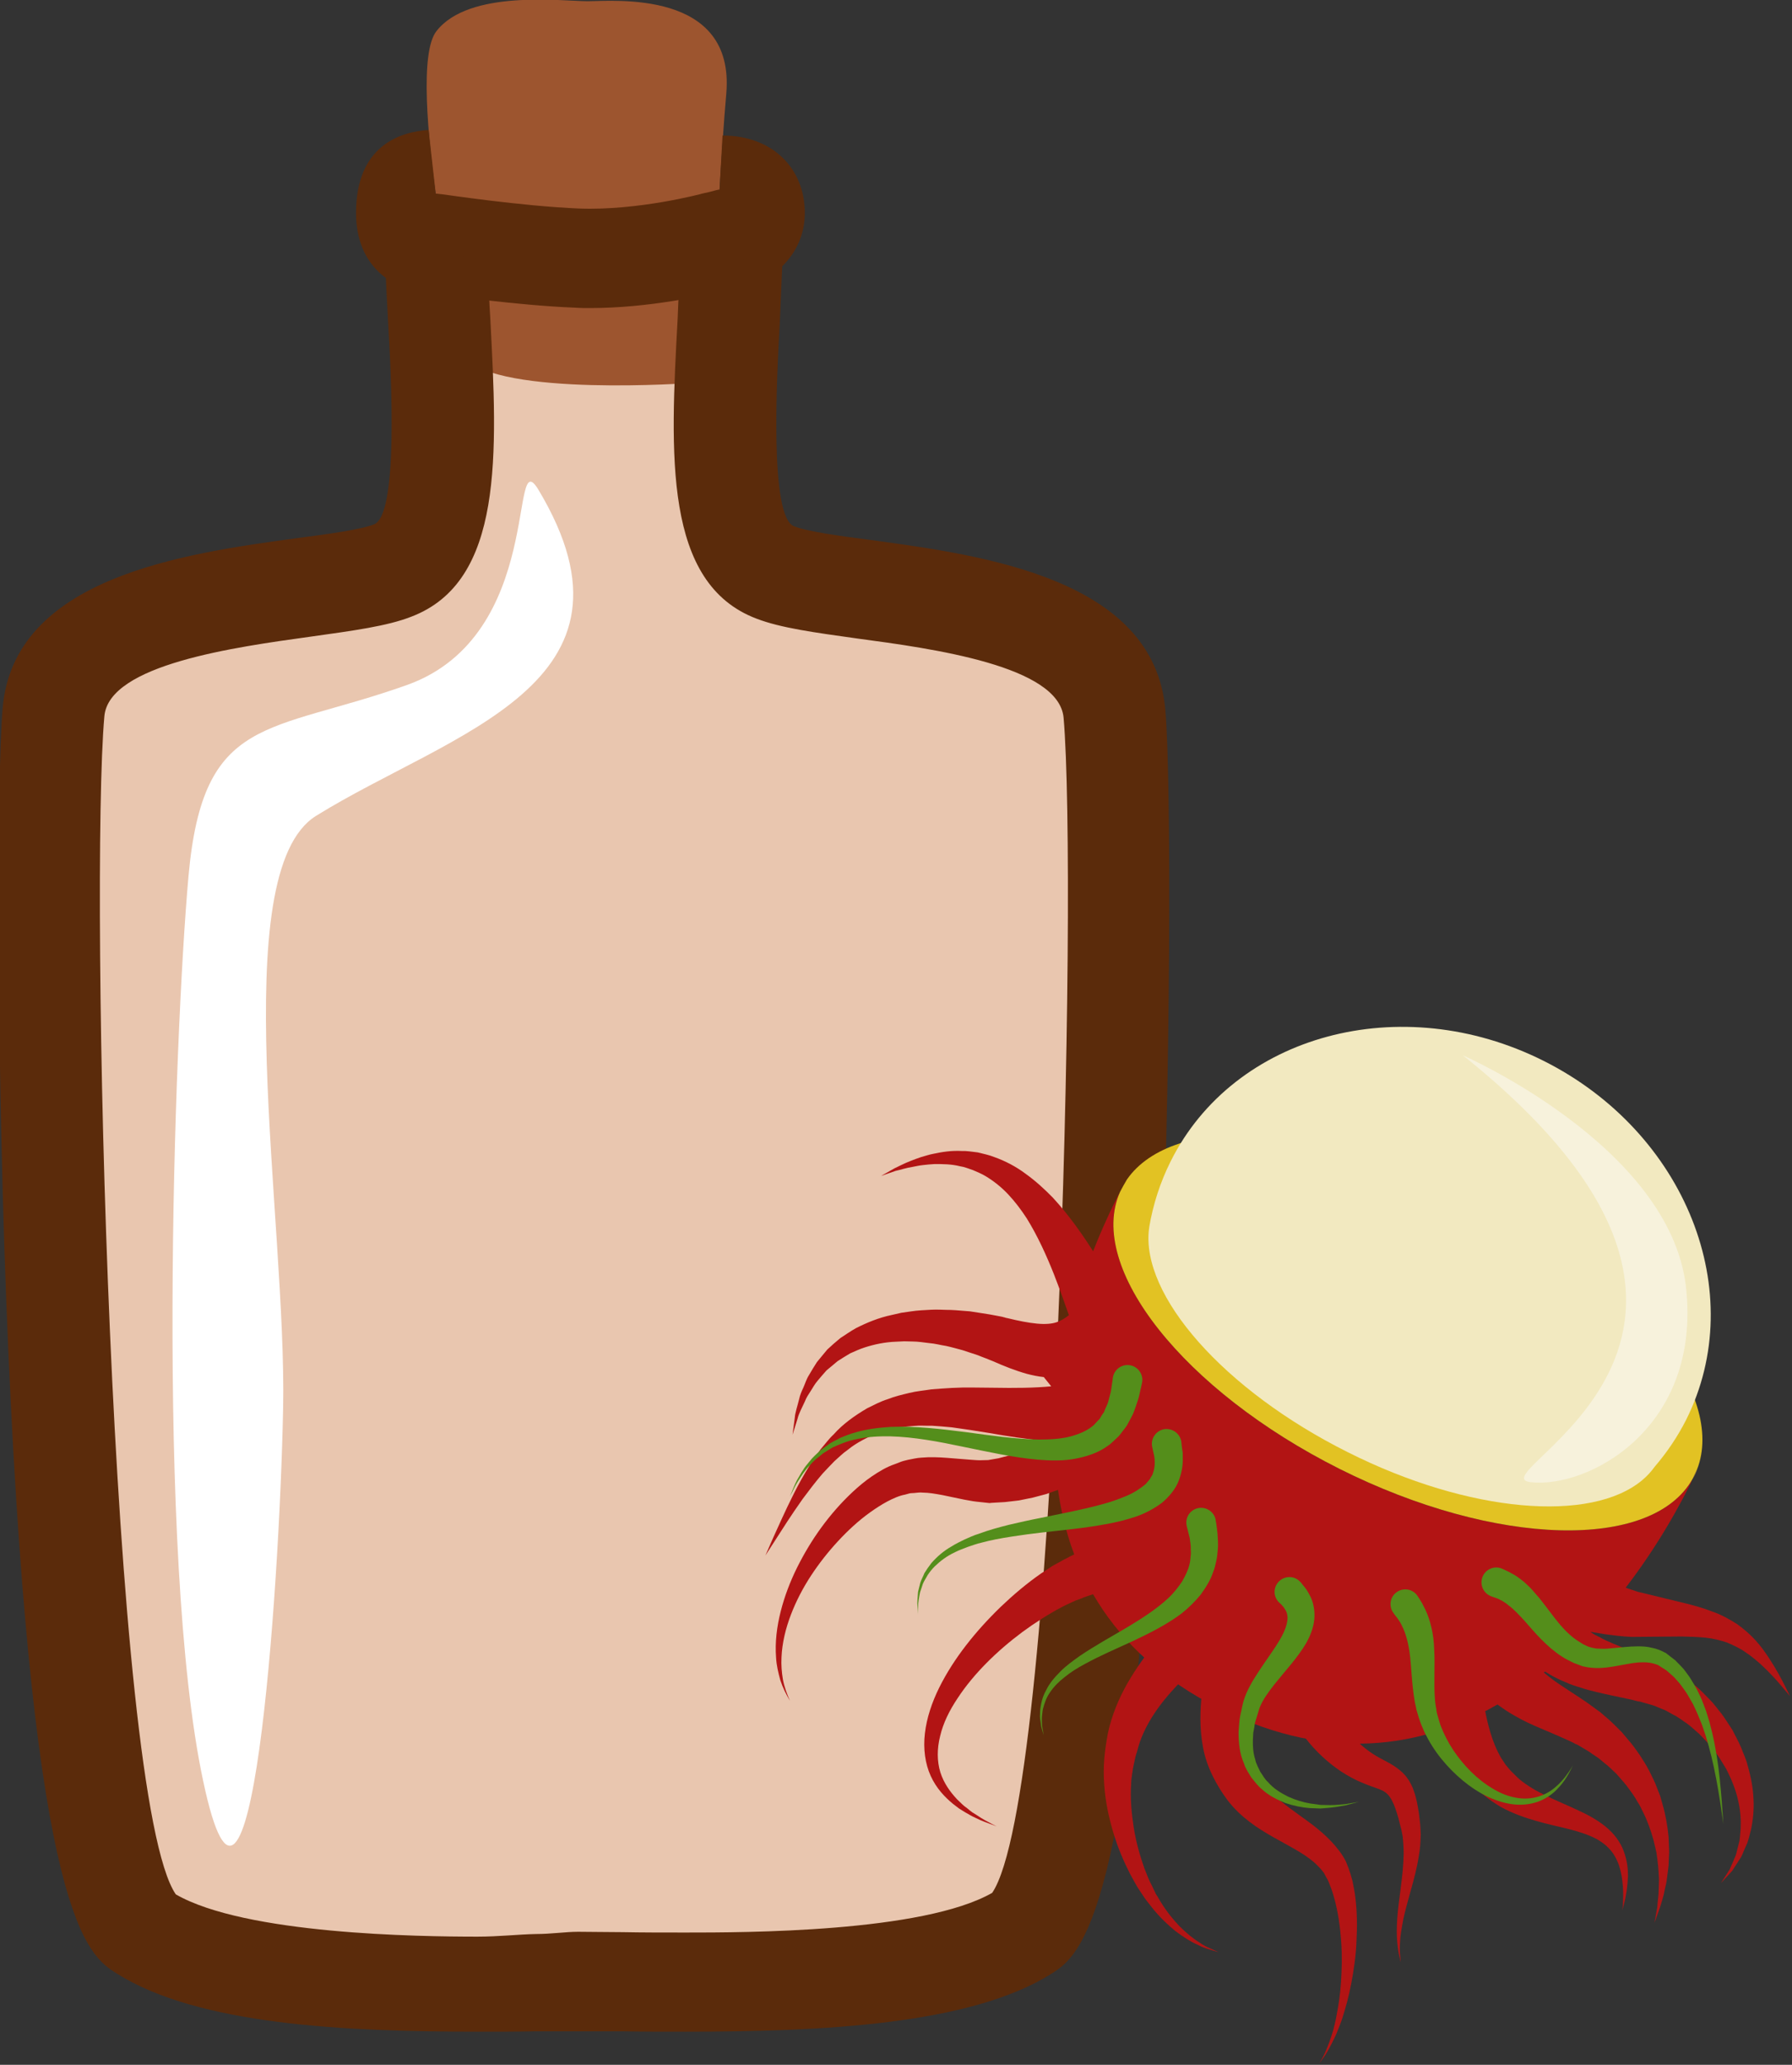<?xml version="1.0" encoding="UTF-8" standalone="no"?>
<!-- Created with Inkscape (http://www.inkscape.org/) -->

<svg
   xmlns:dc="http://purl.org/dc/elements/1.1/"
   xmlns:cc="http://creativecommons.org/ns#"
   xmlns:rdf="http://www.w3.org/1999/02/22-rdf-syntax-ns#"
   xmlns:svg="http://www.w3.org/2000/svg"
   xmlns="http://www.w3.org/2000/svg"
   xmlns:sodipodi="http://sodipodi.sourceforge.net/DTD/sodipodi-0.dtd"
   xmlns:inkscape="http://www.inkscape.org/namespaces/inkscape"
   width="316.796mm"
   height="364.789mm"
   viewBox="0 0 316.796 364.789"
   version="1.1"
   id="svg8"
   inkscape:version="0.92.4 (5da689c313, 2019-01-14)"
   sodipodi:docname="Aroma rambutanové.svg">
  <rect x="0" y="0" width="316.796" height="364.789" fill="#333333" stroke="none"/>
  <defs
     id="defs2">
    <style
       type="text/css"
       id="style2"><![CDATA[
    .fil5 {fill:#2D1106;fill-rule:nonzero}
    .fil4 {fill:#562314;fill-rule:nonzero}
    .fil2 {fill:#5B2B0B;fill-rule:nonzero}
    .fil1 {fill:#9D552F;fill-rule:nonzero}
    .fil0 {fill:#E0E0E0;fill-rule:nonzero}
    .fil6 {fill:#E5E5E5;fill-rule:nonzero}
    .fil7 {fill:white;fill-rule:nonzero}
    .fil3 {fill:white;fill-rule:nonzero;}
   ]]></style>
    <style
       type="text/css"
       id="style2-3"><![CDATA[
    .fil2 {fill:#662E12;fill-rule:nonzero}
    .fil1 {fill:#7FA53D;fill-rule:nonzero}
    .fil3 {fill:#9B8138;fill-rule:nonzero}
    .fil0 {fill:#AACC79;fill-rule:nonzero}
   ]]></style>
    <style
       type="text/css"
       id="style2-34"><![CDATA[
    .fil0 {fill:#449306;fill-rule:nonzero}
   ]]></style>
    <style
       type="text/css"
       id="style2-6"><![CDATA[
    .fil1 {fill:#A63621;fill-rule:nonzero}
    .fil0 {fill:#45AF51;fill-rule:nonzero}
    .fil2 {fill:#ECC500;fill-rule:nonzero}
   ]]></style>
    <style
       type="text/css"
       id="style2-0"><![CDATA[
    .fil1 {fill:#8E8530;fill-rule:nonzero}
    .fil0 {fill:#A39C43;fill-rule:nonzero}
    .fil2 {fill:#A89F4A;fill-rule:nonzero}
    .fil3 {fill:#BFB85A;fill-rule:nonzero}
   ]]></style>
    <style
       type="text/css"
       id="style2-33"><![CDATA[
    .str0 {stroke:white;stroke-width:70.56}
    .fil1 {fill:#2E0F57;fill-rule:nonzero}
    .fil4 {fill:#451682;fill-rule:nonzero}
    .fil2 {fill:#8F6EC4;fill-rule:nonzero}
    .fil3 {fill:#B09ADB;fill-rule:nonzero}
    .fil0 {fill:white;fill-rule:nonzero}
   ]]></style>
    <style
       type="text/css"
       id="style2-69"><![CDATA[
    .fil1 {fill:#1D1928;fill-rule:nonzero}
    .fil3 {fill:#2D293D;fill-rule:nonzero}
    .fil2 {fill:#363349;fill-rule:nonzero}
    .fil0 {fill:#4B7903;fill-rule:nonzero}
    .fil4 {fill:#7C6447;fill-rule:nonzero}
    .fil5 {fill:#8E795C;fill-rule:nonzero}
   ]]></style>
    <style
       type="text/css"
       id="style2-07"><![CDATA[
    .fil5 {fill:#45AF51;fill-rule:nonzero}
    .fil4 {fill:#662E12;fill-rule:nonzero}
    .fil2 {fill:#93360C;fill-rule:nonzero}
    .fil3 {fill:#BF5D36;fill-rule:nonzero}
    .fil1 {fill:#CC5E21;fill-rule:nonzero}
    .fil0 {fill:#EAB234;fill-rule:nonzero}
   ]]></style>
    <style
       type="text/css"
       id="style2-2"><![CDATA[
    .fil0 {fill:#287C1C;fill-rule:nonzero}
    .fil5 {fill:#890A0A;fill-rule:nonzero}
    .fil2 {fill:#961212;fill-rule:nonzero}
    .fil4 {fill:#A30D0D;fill-rule:nonzero}
    .fil1 {fill:#AF1B1B;fill-rule:nonzero}
    .fil6 {fill:#B72020;fill-rule:nonzero}
    .fil3 {fill:#D14242;fill-rule:nonzero}
   ]]></style>
    <style
       type="text/css"
       id="style2-7"><![CDATA[
    .fil5 {fill:#2D1106;fill-rule:nonzero}
    .fil4 {fill:#562314;fill-rule:nonzero}
    .fil2 {fill:#5B2B0B;fill-rule:nonzero}
    .fil1 {fill:#9D552F;fill-rule:nonzero}
    .fil0 {fill:#E0E0E0;fill-rule:nonzero}
    .fil6 {fill:#E5E5E5;fill-rule:nonzero}
    .fil7 {fill:white;fill-rule:nonzero}
    .fil3 {fill:white;fill-rule:nonzero;}
   ]]></style>
    <style
       type="text/css"
       id="style2-3-4"><![CDATA[
    .fil2 {fill:#662E12;fill-rule:nonzero}
    .fil1 {fill:#7FA53D;fill-rule:nonzero}
    .fil3 {fill:#9B8138;fill-rule:nonzero}
    .fil0 {fill:#AACC79;fill-rule:nonzero}
   ]]></style>
    <style
       type="text/css"
       id="style2-34-5"><![CDATA[
    .fil0 {fill:#449306;fill-rule:nonzero}
   ]]></style>
    <style
       type="text/css"
       id="style2-6-8"><![CDATA[
    .fil1 {fill:#A63621;fill-rule:nonzero}
    .fil0 {fill:#45AF51;fill-rule:nonzero}
    .fil2 {fill:#ECC500;fill-rule:nonzero}
   ]]></style>
    <style
       type="text/css"
       id="style2-0-1"><![CDATA[
    .fil1 {fill:#8E8530;fill-rule:nonzero}
    .fil0 {fill:#A39C43;fill-rule:nonzero}
    .fil2 {fill:#A89F4A;fill-rule:nonzero}
    .fil3 {fill:#BFB85A;fill-rule:nonzero}
   ]]></style>
    <style
       type="text/css"
       id="style2-33-5"><![CDATA[
    .str0 {stroke:white;stroke-width:70.56}
    .fil1 {fill:#2E0F57;fill-rule:nonzero}
    .fil4 {fill:#451682;fill-rule:nonzero}
    .fil2 {fill:#8F6EC4;fill-rule:nonzero}
    .fil3 {fill:#B09ADB;fill-rule:nonzero}
    .fil0 {fill:white;fill-rule:nonzero}
   ]]></style>
    <style
       type="text/css"
       id="style2-69-2"><![CDATA[
    .fil1 {fill:#1D1928;fill-rule:nonzero}
    .fil3 {fill:#2D293D;fill-rule:nonzero}
    .fil2 {fill:#363349;fill-rule:nonzero}
    .fil0 {fill:#4B7903;fill-rule:nonzero}
    .fil4 {fill:#7C6447;fill-rule:nonzero}
    .fil5 {fill:#8E795C;fill-rule:nonzero}
   ]]></style>
    <style
       type="text/css"
       id="style2-07-7"><![CDATA[
    .fil5 {fill:#45AF51;fill-rule:nonzero}
    .fil4 {fill:#662E12;fill-rule:nonzero}
    .fil2 {fill:#93360C;fill-rule:nonzero}
    .fil3 {fill:#BF5D36;fill-rule:nonzero}
    .fil1 {fill:#CC5E21;fill-rule:nonzero}
    .fil0 {fill:#EAB234;fill-rule:nonzero}
   ]]></style>
    <style
       type="text/css"
       id="style2-2-8"><![CDATA[
    .fil0 {fill:#287C1C;fill-rule:nonzero}
    .fil5 {fill:#890A0A;fill-rule:nonzero}
    .fil2 {fill:#961212;fill-rule:nonzero}
    .fil4 {fill:#A30D0D;fill-rule:nonzero}
    .fil1 {fill:#AF1B1B;fill-rule:nonzero}
    .fil6 {fill:#B72020;fill-rule:nonzero}
    .fil3 {fill:#D14242;fill-rule:nonzero}
   ]]></style>
    <style
       type="text/css"
       id="style2-4"><![CDATA[
    .fil3 {fill:#4F78EE;fill-rule:nonzero}
    .fil4 {fill:#5C2123;fill-rule:nonzero}
    .fil9 {fill:#6022D6;fill-rule:nonzero}
    .fil1 {fill:#68652F;fill-rule:nonzero}
    .fil7 {fill:#7C7A89;fill-rule:nonzero}
    .fil5 {fill:#7F8599;fill-rule:nonzero}
    .fil6 {fill:#B9BABE;fill-rule:nonzero}
    .fil8 {fill:#CDCFD3;fill-rule:nonzero}
    .fil2 {fill:#E5C923;fill-rule:nonzero}
    .fil0 {fill:#F2E8BB;fill-rule:nonzero}
   ]]></style>
    <style
       type="text/css"
       id="style2-5"><![CDATA[
    .fil5 {fill:#2D1106;fill-rule:nonzero}
    .fil4 {fill:#562314;fill-rule:nonzero}
    .fil2 {fill:#5B2B0B;fill-rule:nonzero}
    .fil1 {fill:#9D552F;fill-rule:nonzero}
    .fil0 {fill:#E0E0E0;fill-rule:nonzero}
    .fil6 {fill:#E5E5E5;fill-rule:nonzero}
    .fil7 {fill:white;fill-rule:nonzero}
    .fil3 {fill:white;fill-rule:nonzero;}
   ]]></style>
    <style
       type="text/css"
       id="style2-3-3"><![CDATA[
    .fil2 {fill:#662E12;fill-rule:nonzero}
    .fil1 {fill:#7FA53D;fill-rule:nonzero}
    .fil3 {fill:#9B8138;fill-rule:nonzero}
    .fil0 {fill:#AACC79;fill-rule:nonzero}
   ]]></style>
    <style
       type="text/css"
       id="style2-34-3"><![CDATA[
    .fil0 {fill:#449306;fill-rule:nonzero}
   ]]></style>
    <style
       type="text/css"
       id="style2-6-6"><![CDATA[
    .fil1 {fill:#A63621;fill-rule:nonzero}
    .fil0 {fill:#45AF51;fill-rule:nonzero}
    .fil2 {fill:#ECC500;fill-rule:nonzero}
   ]]></style>
    <style
       type="text/css"
       id="style2-0-0"><![CDATA[
    .fil1 {fill:#8E8530;fill-rule:nonzero}
    .fil0 {fill:#A39C43;fill-rule:nonzero}
    .fil2 {fill:#A89F4A;fill-rule:nonzero}
    .fil3 {fill:#BFB85A;fill-rule:nonzero}
   ]]></style>
    <style
       type="text/css"
       id="style2-33-52"><![CDATA[
    .str0 {stroke:white;stroke-width:70.56}
    .fil1 {fill:#2E0F57;fill-rule:nonzero}
    .fil4 {fill:#451682;fill-rule:nonzero}
    .fil2 {fill:#8F6EC4;fill-rule:nonzero}
    .fil3 {fill:#B09ADB;fill-rule:nonzero}
    .fil0 {fill:white;fill-rule:nonzero}
   ]]></style>
    <style
       type="text/css"
       id="style2-69-29"><![CDATA[
    .fil1 {fill:#1D1928;fill-rule:nonzero}
    .fil3 {fill:#2D293D;fill-rule:nonzero}
    .fil2 {fill:#363349;fill-rule:nonzero}
    .fil0 {fill:#4B7903;fill-rule:nonzero}
    .fil4 {fill:#7C6447;fill-rule:nonzero}
    .fil5 {fill:#8E795C;fill-rule:nonzero}
   ]]></style>
    <style
       type="text/css"
       id="style2-07-3"><![CDATA[
    .fil5 {fill:#45AF51;fill-rule:nonzero}
    .fil4 {fill:#662E12;fill-rule:nonzero}
    .fil2 {fill:#93360C;fill-rule:nonzero}
    .fil3 {fill:#BF5D36;fill-rule:nonzero}
    .fil1 {fill:#CC5E21;fill-rule:nonzero}
    .fil0 {fill:#EAB234;fill-rule:nonzero}
   ]]></style>
    <style
       type="text/css"
       id="style2-2-0"><![CDATA[
    .fil0 {fill:#287C1C;fill-rule:nonzero}
    .fil5 {fill:#890A0A;fill-rule:nonzero}
    .fil2 {fill:#961212;fill-rule:nonzero}
    .fil4 {fill:#A30D0D;fill-rule:nonzero}
    .fil1 {fill:#AF1B1B;fill-rule:nonzero}
    .fil6 {fill:#B72020;fill-rule:nonzero}
    .fil3 {fill:#D14242;fill-rule:nonzero}
   ]]></style>
    <style
       type="text/css"
       id="style2-8"><![CDATA[
    .str0 {stroke:white;stroke-width:70.56}
    .fil3 {fill:#30561A;fill-rule:nonzero}
    .fil4 {fill:#3C6626;fill-rule:nonzero}
    .fil2 {fill:#4E7A34;fill-rule:nonzero}
    .fil1 {fill:#72915D;fill-rule:nonzero}
    .fil7 {fill:#CE9E63;fill-rule:nonzero}
    .fil6 {fill:#D89E52;fill-rule:nonzero}
    .fil5 {fill:#D8B280;fill-rule:nonzero}
    .fil0 {fill:white;fill-rule:nonzero}
   ]]></style>
    <style
       type="text/css"
       id="style2-00"><![CDATA[
    .fil2 {fill:#827850;fill-rule:nonzero}
    .fil0 {fill:#CFD875;fill-rule:nonzero}
    .fil1 {fill:#DDD8C3;fill-rule:nonzero}
   ]]></style>
    <style
       type="text/css"
       id="style2-1"><![CDATA[
    .fil1 {fill:#75A432;fill-rule:nonzero}
    .fil0 {fill:#A0C95F;fill-rule:nonzero}
    .fil2 {fill:#A4C466;fill-rule:nonzero}
   ]]></style>
    <style
       type="text/css"
       id="style2-53"><![CDATA[
    .fil2 {fill:#827850;fill-rule:nonzero}
    .fil1 {fill:#EAD063;fill-rule:nonzero}
    .fil0 {fill:#EFE4B6;fill-rule:nonzero}
   ]]></style>
    <style
       type="text/css"
       id="style2-88"><![CDATA[
    .fil4 {fill:#98BE5B}
    .fil3 {fill:#9DC062}
    .fil2 {fill:#C5D192}
    .fil1 {fill:#C8DCA8}
    .fil0 {fill:#E5EED6}
   ]]></style>
    <style
       type="text/css"
       id="style2-79"><![CDATA[
    .fil1 {fill:#517C28;fill-rule:nonzero}
    .fil0 {fill:#6E9E44;fill-rule:nonzero}
   ]]></style>
    <style
       type="text/css"
       id="style2-9"><![CDATA[
    .fil6 {fill:#6E9B3E;fill-rule:nonzero}
    .fil0 {fill:#91BF66;fill-rule:nonzero}
    .fil2 {fill:#9FC673;fill-rule:nonzero}
    .fil1 {fill:#A5D879;fill-rule:nonzero}
    .fil5 {fill:#E0DABF;fill-rule:nonzero}
    .fil4 {fill:#E8EFC5;fill-rule:nonzero}
    .fil3 {fill:#FCF9EB;fill-rule:nonzero}
   ]]></style>
    <style
       type="text/css"
       id="style2-60"><![CDATA[
    .str0 {stroke:white;stroke-width:70.56}
    .fil3 {fill:#351A24;fill-rule:nonzero}
    .fil1 {fill:#43252F;fill-rule:nonzero}
    .fil8 {fill:#51313D;fill-rule:nonzero}
    .fil6 {fill:#A53F3A;fill-rule:nonzero}
    .fil5 {fill:#B7544C;fill-rule:nonzero}
    .fil4 {fill:#CC8583;fill-rule:nonzero}
    .fil7 {fill:#D17F13;fill-rule:nonzero}
    .fil2 {fill:#F4DCA6;fill-rule:nonzero}
    .fil0 {fill:white;fill-rule:nonzero}
   ]]></style>
    <style
       type="text/css"
       id="style2-41"><![CDATA[
    .fil4 {fill:#A31414;fill-rule:nonzero}
    .fil3 {fill:#B50B0B;fill-rule:nonzero}
    .fil2 {fill:#D69090;fill-rule:nonzero}
    .fil1 {fill:#DBBC86;fill-rule:nonzero}
    .fil0 {fill:#F7E4E9;fill-rule:nonzero}
   ]]></style>
    <style
       type="text/css"
       id="style2-29"><![CDATA[
    .str0 {stroke:white;stroke-width:70.56}
    .fil3 {fill:#D13430;fill-rule:nonzero}
    .fil2 {fill:#EA9063;fill-rule:nonzero}
    .fil1 {fill:#FFF1C5;fill-rule:nonzero}
    .fil0 {fill:white;fill-rule:nonzero}
   ]]></style>
    <style
       type="text/css"
       id="style2-412"><![CDATA[
    .fil3 {fill:#649319;fill-rule:nonzero}
    .fil0 {fill:#91561C;fill-rule:nonzero}
    .fil6 {fill:#DD271A;fill-rule:nonzero}
    .fil1 {fill:#ECAC28;fill-rule:nonzero}
    .fil2 {fill:#F2CC88;fill-rule:nonzero}
    .fil7 {fill:#F86849;fill-rule:nonzero}
    .fil8 {fill:#FCBEBE;fill-rule:nonzero}
    .fil4 {fill:#FD6B6A;fill-rule:nonzero}
    .fil5 {fill:#FFCE55;fill-rule:nonzero}
   ]]></style>
    <style
       type="text/css"
       id="style2-31"><![CDATA[
    .fil1 {fill:#1C0F00;fill-rule:nonzero}
    .fil4 {fill:#3A1B05;fill-rule:nonzero}
    .fil0 {fill:#42210B;fill-rule:nonzero}
    .fil3 {fill:#542A0A;fill-rule:nonzero}
    .fil2 {fill:#5E3316;fill-rule:nonzero}
   ]]></style>
    <style
       type="text/css"
       id="style2-51"><![CDATA[
    .fil2 {fill:#45AF51;fill-rule:nonzero}
    .fil1 {fill:#662E12;fill-rule:nonzero}
    .fil0 {fill:#BF2626;fill-rule:nonzero}
   ]]></style>
    <style
       type="text/css"
       id="style2-25"><![CDATA[
    .fil2 {fill:#225B0A;fill-rule:nonzero}
    .fil0 {fill:#662E12;fill-rule:nonzero}
    .fil1 {fill:#8F1323;fill-rule:nonzero}
    .fil3 {fill:#B01515;fill-rule:nonzero}
   ]]></style>
    <style
       type="text/css"
       id="style2-16"><![CDATA[
    .fil2 {fill:#0E2807;fill-rule:nonzero}
    .fil1 {fill:#2E5E24;fill-rule:nonzero}
    .fil3 {fill:#464940;fill-rule:nonzero}
    .fil0 {fill:#5D9E4D;fill-rule:nonzero}
    .fil4 {fill:#EFB82E;fill-rule:nonzero}
   ]]></style>
    <style
       type="text/css"
       id="style2-39"><![CDATA[
    .fil3 {fill:#11192B;fill-rule:nonzero}
    .fil8 {fill:#182033;fill-rule:nonzero}
    .fil2 {fill:#1A2238;fill-rule:nonzero}
    .fil7 {fill:#262E45;fill-rule:nonzero}
    .fil4 {fill:#37435E;fill-rule:nonzero}
    .fil9 {fill:#47526D;fill-rule:nonzero}
    .fil0 {fill:#5C9340;fill-rule:nonzero}
    .fil1 {fill:#7EAF61;fill-rule:nonzero}
    .fil5 {fill:#936338;fill-rule:nonzero}
    .fil6 {fill:#A3774B;fill-rule:nonzero}
   ]]></style>
    <style
       type="text/css"
       id="style2-24"><![CDATA[
    .fil3 {fill:#4D870F;fill-rule:nonzero}
    .fil4 {fill:#561F09;fill-rule:nonzero}
    .fil2 {fill:#82310D;fill-rule:nonzero}
    .fil5 {fill:#A02E10;fill-rule:nonzero}
    .fil0 {fill:#C33F13;fill-rule:nonzero}
    .fil1 {fill:#E26847;fill-rule:nonzero}
   ]]></style>
    <style
       type="text/css"
       id="style2-881"><![CDATA[
    .fil7 {fill:#563E17;fill-rule:nonzero}
    .fil6 {fill:#775B29;fill-rule:nonzero}
    .fil3 {fill:#8C723C;fill-rule:nonzero}
    .fil0 {fill:#93754A;fill-rule:nonzero}
    .fil2 {fill:#A03607;fill-rule:nonzero}
    .fil5 {fill:#A0844B;fill-rule:nonzero}
    .fil4 {fill:#AF915D;fill-rule:nonzero}
    .fil1 {fill:#D64C01;fill-rule:nonzero}
    .fil8 {fill:#E86931;fill-rule:nonzero}
   ]]></style>
    <style
       type="text/css"
       id="style2-03"><![CDATA[
    .fil2 {fill:#77441B;fill-rule:nonzero}
    .fil0 {fill:#EACA42;fill-rule:nonzero}
    .fil1 {fill:#F4E4A2;fill-rule:nonzero}
   ]]></style>
    <style
       type="text/css"
       id="style2-18"><![CDATA[
    .fil3 {fill:#686121;fill-rule:nonzero}
    .fil2 {fill:#928C42;fill-rule:nonzero}
    .fil1 {fill:#AF8D72;fill-rule:nonzero}
    .fil0 {fill:#BFA48E;fill-rule:nonzero}
   ]]></style>
    <style
       type="text/css"
       id="style2-75"><![CDATA[
    .fil3 {fill:#1E0F01;fill-rule:nonzero}
    .fil2 {fill:#301700;fill-rule:nonzero}
    .fil1 {fill:#592C07;fill-rule:nonzero}
    .fil0 {fill:#A67C52;fill-rule:nonzero}
    .fil4 {fill:#EAC55E;fill-rule:nonzero}
   ]]></style>
    <style
       type="text/css"
       id="style2-15"><![CDATA[
    .fil0 {fill:#56210A;fill-rule:nonzero}
    .fil1 {fill:#84503E;fill-rule:nonzero}
    .fil2 {fill:#AD857D;fill-rule:nonzero;}
   ]]></style>
    <style
       type="text/css"
       id="style2-76"><![CDATA[
    .fil5 {fill:#280604;fill-rule:nonzero}
    .fil3 {fill:#351302;fill-rule:nonzero}
    .fil4 {fill:#51180F;fill-rule:nonzero}
    .fil1 {fill:#59180E;fill-rule:nonzero}
    .fil2 {fill:#59250E;fill-rule:nonzero}
    .fil0 {fill:#843523;fill-rule:nonzero}
   ]]></style>
    <style
       type="text/css"
       id="style2-44"><![CDATA[
    .fil1 {fill:#628C2C;fill-rule:nonzero}
    .fil0 {fill:#C2D8AD;fill-rule:nonzero}
   ]]></style>
    <style
       type="text/css"
       id="style2-92"><![CDATA[
    .fil1 {fill:#CE9C5F;fill-rule:nonzero}
    .fil0 {fill:#E2BF7F;fill-rule:nonzero}
   ]]></style>
    <style
       type="text/css"
       id="style2-28"><![CDATA[
    .str0 {stroke:white;stroke-width:70.56}
    .fil7 {fill:#1C2804;fill-rule:nonzero}
    .fil8 {fill:#2E3F05;fill-rule:nonzero}
    .fil5 {fill:#36560C;fill-rule:nonzero}
    .fil10 {fill:#6D4123;fill-rule:nonzero}
    .fil3 {fill:#704426;fill-rule:nonzero}
    .fil2 {fill:#79AD3D;fill-rule:nonzero}
    .fil1 {fill:#7C4F31;fill-rule:nonzero}
    .fil6 {fill:#92B25F;fill-rule:nonzero}
    .fil9 {fill:#9B6E50;fill-rule:nonzero}
    .fil4 {fill:#AECE67;fill-rule:nonzero}
    .fil0 {fill:white;fill-rule:nonzero}
   ]]></style>
    <style
       type="text/css"
       id="style2-4127"><![CDATA[
    .fil2 {fill:#C68148}
    .fil1 {fill:#890A0A;fill-rule:nonzero}
    .fil4 {fill:#961212;fill-rule:nonzero}
    .fil0 {fill:#A30D0D;fill-rule:nonzero}
    .fil3 {fill:#AF1B1B;fill-rule:nonzero}
    .fil6 {fill:#B72020;fill-rule:nonzero}
    .fil5 {fill:#D14242;fill-rule:nonzero}
   ]]></style>
    <style
       type="text/css"
       id="style2-169"><![CDATA[
    .fil4 {fill:#754C1A;fill-rule:nonzero}
    .fil2 {fill:#7A501F;fill-rule:nonzero}
    .fil0 {fill:#8E6126;fill-rule:nonzero}
    .fil5 {fill:#A8773B;fill-rule:nonzero}
    .fil3 {fill:#AF7C3F;fill-rule:nonzero}
    .fil1 {fill:#C4914E;fill-rule:nonzero}
   ]]></style>
    <style
       type="text/css"
       id="style2-167"><![CDATA[
    .fil2 {fill:#315C27;fill-rule:nonzero}
    .fil1 {fill:#9ABE47;fill-rule:nonzero}
    .fil0 {fill:#AECC5E;fill-rule:nonzero}
   ]]></style>
    <style
       type="text/css"
       id="style2-21"><![CDATA[
    .fil0 {fill:#53891F;fill-rule:nonzero}
    .fil1 {fill:#9B7A2F;fill-rule:nonzero}
   ]]></style>
    <style
       type="text/css"
       id="style2-26"><![CDATA[
    .fil0 {fill:#6B9D3C;fill-rule:nonzero}
    .fil1 {fill:#AC482E;fill-rule:nonzero}
    .fil2 {fill:#FFA20D;fill-rule:nonzero}
    .fil3 {fill:#FFB90B;fill-rule:nonzero}
   ]]></style>
    <style
       type="text/css"
       id="style2-12"><![CDATA[
    .fil0 {fill:#5AB216;fill-rule:nonzero}
    .fil1 {fill:#E51A1A;fill-rule:nonzero}
   ]]></style>
    <style
       type="text/css"
       id="style2-84">
   <![CDATA[
    .str0 {stroke:white;stroke-width:70.56}
    .fil1 {fill:#AA3121;fill-rule:nonzero}
    .fil0 {fill:white;fill-rule:nonzero}
   ]]>
  </style>
    <style
       type="text/css"
       id="style2-124">
   <![CDATA[
    .fil0 {fill:#619930;fill-rule:nonzero}
   ]]>
  </style>
    <style
       type="text/css"
       id="style2-50">
   <![CDATA[
    .fil4 {fill:#2D1906;fill-rule:nonzero}
    .fil5 {fill:#916949;fill-rule:nonzero}
    .fil1 {fill:#A82F4F;fill-rule:nonzero}
    .fil0 {fill:#D14664;fill-rule:nonzero}
    .fil2 {fill:#E2B393;fill-rule:nonzero}
    .fil3 {fill:#F7F0F3;fill-rule:nonzero}
   ]]>
  </style>
    <style
       type="text/css"
       id="style2-72">
   <![CDATA[
    .fil1 {fill:#6D9B15;fill-rule:nonzero}
    .fil2 {fill:#AFD11E;fill-rule:nonzero}
    .fil0 {fill:#DCF4A2;fill-rule:nonzero}
   ]]>
  </style>
    <style
       type="text/css"
       id="style2-95">
   <![CDATA[
    .fil0 {fill:#326113;fill-rule:nonzero}
    .fil1 {fill:#4C8E21;fill-rule:nonzero}
    .fil3 {fill:#9BA336;fill-rule:nonzero}
    .fil2 {fill:#C1D059;fill-rule:nonzero}
   ]]>
  </style>
    <style
       type="text/css"
       id="style2-515">
   <![CDATA[
    .fil0 {fill:#628C2C;fill-rule:nonzero}
    .fil1 {fill:#914E1D;fill-rule:nonzero}
    .fil2 {fill:#C18761;fill-rule:nonzero}
    .fil3 {fill:#D1AA8F;fill-rule:nonzero}
   ]]>
  </style>
    <style
       type="text/css"
       id="style2-87">
   <![CDATA[
    .fil3 {fill:#FBD268}
    .fil1 {fill:#EEB92E}
    .fil2 {fill:#663333}
    .fil0 {fill:#B3B3B3}
   ]]>
  </style>
    <style
       type="text/css"
       id="style2-82">
   <![CDATA[
    .fil7 {fill:#221A18;fill-rule:nonzero}
    .fil0 {fill:#4F7A06;fill-rule:nonzero}
    .fil9 {fill:#6B5753;fill-rule:nonzero}
    .fil5 {fill:#8E5619;fill-rule:nonzero}
    .fil4 {fill:#A8691E;fill-rule:nonzero}
    .fil3 {fill:#AF7A46;fill-rule:nonzero}
    .fil2 {fill:#CC965C;fill-rule:nonzero}
    .fil1 {fill:#D7D139;fill-rule:nonzero}
    .fil6 {fill:#EDDDC8;fill-rule:nonzero}
    .fil8 {fill:#F7EFE7;fill-rule:nonzero}
   ]]>
  </style>
    <style
       type="text/css"
       id="style2-81">
   <![CDATA[
    .fil0 {fill:#374401;fill-rule:nonzero}
    .fil6 {fill:#5F720D;fill-rule:nonzero}
    .fil5 {fill:#6E8C10;fill-rule:nonzero}
    .fil8 {fill:#EF9B35;fill-rule:nonzero}
    .fil1 {fill:#F09300;fill-rule:nonzero}
    .fil3 {fill:#F2A540;fill-rule:nonzero}
    .fil4 {fill:#F4B058;fill-rule:nonzero}
    .fil2 {fill:#F4B65B;fill-rule:nonzero}
    .fil9 {fill:#F4D0A8;fill-rule:nonzero}
    .fil7 {fill:white;fill-rule:nonzero}
   ]]>
  </style>
    <style
       type="text/css"
       id="style2-13">
   <![CDATA[
    .fil0 {fill:#300F18;fill-rule:nonzero}
    .fil6 {fill:#662C3E;fill-rule:nonzero}
    .fil4 {fill:#66670A;fill-rule:nonzero}
    .fil7 {fill:#6C332A;fill-rule:nonzero}
    .fil5 {fill:#78700D;fill-rule:nonzero}
    .fil2 {fill:#7A850B;fill-rule:nonzero}
    .fil1 {fill:#7F7518;fill-rule:nonzero}
    .fil3 {fill:#988504;fill-rule:nonzero}
    .fil10 {fill:#E67620;fill-rule:nonzero}
    .fil8 {fill:#EAE0BC;fill-rule:nonzero}
    .fil12 {fill:#EBD8A0;fill-rule:nonzero}
    .fil9 {fill:#F2EAC3;fill-rule:nonzero}
    .fil13 {fill:#F3E6BA;fill-rule:nonzero}
    .fil11 {fill:#FBEFC9;fill-rule:nonzero}
   ]]>
  </style>
    <style
       type="text/css"
       id="style2-56">
   <![CDATA[
    .fil5 {fill:#135F04;fill-rule:nonzero}
    .fil4 {fill:#298712;fill-rule:nonzero}
    .fil3 {fill:#369E06;fill-rule:nonzero}
    .fil2 {fill:#3BA015;fill-rule:nonzero}
    .fil1 {fill:#50B028;fill-rule:nonzero}
    .fil0 {fill:#5AC736;fill-rule:nonzero}
   ]]>
  </style>
    <style
       type="text/css"
       id="style2-04">
   <![CDATA[
    .fil0 {fill:#607214;fill-rule:nonzero}
    .fil2 {fill:#823F71;fill-rule:nonzero}
    .fil1 {fill:#8FA02A;fill-rule:nonzero}
    .fil3 {fill:#C482B6;fill-rule:nonzero}
   ]]>
  </style>
    <style
       type="text/css"
       id="style2-36">
   <![CDATA[
    .fil0 {fill:#86AD1A;fill-rule:nonzero}
    .fil1 {fill:#BCE03B;fill-rule:nonzero}
   ]]>
  </style>
    <style
       type="text/css"
       id="style2-02">
   <![CDATA[
    .str0 {stroke:white;stroke-width:70.56}
    .fil4 {fill:black;fill-rule:nonzero}
    .fil2 {fill:#5F9931;fill-rule:nonzero}
    .fil3 {fill:#BFDB91;fill-rule:nonzero}
    .fil1 {fill:#C11717;fill-rule:nonzero}
    .fil0 {fill:white;fill-rule:nonzero}
   ]]>
  </style>
    <style
       type="text/css"
       id="style2-68">
   <![CDATA[
    .fil0 {fill:#662E12;fill-rule:nonzero}
    .fil3 {fill:#723516;fill-rule:nonzero}
    .fil4 {fill:#A85F3F;fill-rule:nonzero}
    .fil1 {fill:#E2824D;fill-rule:nonzero}
    .fil2 {fill:#E59770;fill-rule:nonzero}
   ]]>
  </style>
    <style
       type="text/css"
       id="style2-58">
   <![CDATA[
    .fil0 {fill:#398942;fill-rule:nonzero}
    .fil3 {fill:#45AF51;fill-rule:nonzero}
    .fil2 {fill:#DBBF03;fill-rule:nonzero}
    .fil5 {fill:#ECC500;fill-rule:nonzero}
    .fil1 {fill:#EDCE30;fill-rule:nonzero}
    .fil4 {fill:#FFD628;fill-rule:nonzero}
   ]]>
  </style>
    <style
       type="text/css"
       id="style2-85">
   <![CDATA[
    .fil1 {fill:#628C2C;fill-rule:nonzero}
    .fil0 {fill:#DB7552;fill-rule:nonzero}
   ]]>
  </style>
    <style
       type="text/css"
       id="style2-99">
   <![CDATA[
    .fil3 {fill:#230310;fill-rule:nonzero}
    .fil1 {fill:#4F0A24;fill-rule:nonzero}
    .fil8 {fill:#563311;fill-rule:nonzero}
    .fil4 {fill:#7C1242;fill-rule:nonzero}
    .fil6 {fill:#917607;fill-rule:nonzero}
    .fil2 {fill:#AA446D;fill-rule:nonzero}
    .fil0 {fill:#CE7A0B;fill-rule:nonzero}
    .fil7 {fill:#E2BD20;fill-rule:nonzero}
    .fil5 {fill:#FFEED9;fill-rule:nonzero}
   ]]>
  </style>
    <style
       type="text/css"
       id="style2-725">
   <![CDATA[
    .fil2 {fill:#45AF51;fill-rule:nonzero}
    .fil1 {fill:#662E12;fill-rule:nonzero}
    .fil0 {fill:#F59D3F;fill-rule:nonzero}
   ]]>
  </style>
    <style
       type="text/css"
       id="style2-298">
   <![CDATA[
    .fil5 {fill:#45AF51;fill-rule:nonzero}
    .fil4 {fill:#662E12;fill-rule:nonzero}
    .fil2 {fill:#93360C;fill-rule:nonzero}
    .fil3 {fill:#BF5D36;fill-rule:nonzero}
    .fil1 {fill:#D3290D;fill-rule:nonzero}
    .fil6 {fill:#EAB234;fill-rule:nonzero}
    .fil0 {fill:#F4CE82;fill-rule:nonzero}
   ]]>
  </style>
    <style
       type="text/css"
       id="style2-35">
   <![CDATA[
    .fil3 {fill:#68383B;fill-rule:nonzero}
    .fil0 {fill:#A4BA33;fill-rule:nonzero}
    .fil2 {fill:#F1D0AB;fill-rule:nonzero}
    .fil1 {fill:#F2EEDA;fill-rule:nonzero}
   ]]>
  </style>
    <style
       type="text/css"
       id="style2-11">
   <![CDATA[
    .fil1 {fill:#707514;fill-rule:nonzero}
    .fil0 {fill:#9EAA2E;fill-rule:nonzero}
   ]]>
  </style>
    <style
       type="text/css"
       id="style2-93">
   <![CDATA[
    .fil2 {fill:#9D9E9E}
    .fil5 {fill:#9C9895}
    .fil0 {fill:#B56767}
    .fil4 {fill:#91B195}
    .fil3 {fill:#6A826E}
    .fil1 {fill:#E68181}
   ]]>
  </style>
    <style
       type="text/css"
       id="style2-814">
   <![CDATA[
    .fil2 {fill:#2D5104;fill-rule:nonzero}
    .fil0 {fill:#385611;fill-rule:nonzero}
    .fil1 {fill:#476D1D;fill-rule:nonzero}
    .fil3 {fill:#845929;fill-rule:nonzero}
   ]]>
  </style>
    <style
       type="text/css"
       id="style2-45">
   <![CDATA[
    .fil1 {fill:#361128;fill-rule:nonzero}
    .fil3 {fill:#628C2C;fill-rule:nonzero}
    .fil2 {fill:#6E2251;fill-rule:nonzero}
    .fil0 {fill:#E04661;fill-rule:nonzero}
   ]]>
  </style>
    <style
       type="text/css"
       id="style2-368">
   <![CDATA[
    .fil1 {fill:#361128;fill-rule:nonzero}
    .fil2 {fill:#628C2C;fill-rule:nonzero}
    .fil0 {fill:#6E2251;fill-rule:nonzero}
   ]]>
  </style>
    <style
       type="text/css"
       id="style2-97">
   <![CDATA[
    .fil1 {fill:#7F7804;fill-rule:nonzero}
    .fil0 {fill:#9BAB0C;fill-rule:nonzero}
    .fil2 {fill:#FFDC0E;fill-rule:nonzero}
   ]]>
  </style>
    <style
       type="text/css"
       id="style2-826">
   <![CDATA[
    .str0 {stroke:white;stroke-width:70.56}
    .fil6 {fill:#3F2A1B;fill-rule:nonzero}
    .fil1 {fill:#597103;fill-rule:nonzero}
    .fil5 {fill:#938F0A;fill-rule:nonzero}
    .fil2 {fill:#E27F13;fill-rule:nonzero}
    .fil4 {fill:#EAAF47;fill-rule:nonzero}
    .fil3 {fill:#ED9845;fill-rule:nonzero}
    .fil0 {fill:white;fill-rule:nonzero}
   ]]>
  </style>
    <style
       type="text/css"
       id="style2-353">
   <![CDATA[
    .fil1 {fill:#628C2C;fill-rule:nonzero}
    .fil0 {fill:firebrick;fill-rule:nonzero}
   ]]>
  </style>
    <style
       type="text/css"
       id="style2-754">
   <![CDATA[
    .fil0 {fill:#669207;fill-rule:nonzero}
   ]]>
  </style>
    <style
       type="text/css"
       id="style2-853">
   <![CDATA[
    .fil1 {fill:#280408;fill-rule:nonzero}
    .fil0 {fill:#3F080C;fill-rule:nonzero}
    .fil2 {fill:#631A1A;fill-rule:nonzero}
   ]]>
  </style>
    <style
       type="text/css"
       id="style2-46">
   <![CDATA[
    .fil2 {fill:#547C1C;fill-rule:nonzero}
    .fil6 {fill:#BF8D60;fill-rule:nonzero}
    .fil5 {fill:#C79B74;fill-rule:nonzero}
    .fil3 {fill:#DDAD7A;fill-rule:nonzero}
    .fil4 {fill:#F4CFA2;fill-rule:nonzero}
    .fil1 {fill:#F99D5F;fill-rule:nonzero}
    .fil0 {fill:#FA7401;fill-rule:nonzero}
   ]]>
  </style>
    <style
       type="text/css"
       id="style2-181">
   <![CDATA[
    .str0 {stroke:white;stroke-width:70.56}
    .fil3 {fill:#D3D27F;fill-rule:nonzero}
    .fil5 {fill:#EAC69B;fill-rule:nonzero}
    .fil4 {fill:#F3D2A5;fill-rule:nonzero}
    .fil1 {fill:#FFEEDE;fill-rule:nonzero}
    .fil2 {fill:#FFF8F3;fill-rule:nonzero}
    .fil0 {fill:white;fill-rule:nonzero}
   ]]>
  </style>
    <style
       type="text/css"
       id="style2-127">
   <![CDATA[
    .fil3 {fill:#DB8014;fill-rule:nonzero}
    .fil2 {fill:#E08D28;fill-rule:nonzero}
    .fil1 {fill:#E2BE9A;fill-rule:nonzero}
    .fil0 {fill:#EA972A;fill-rule:nonzero}
   ]]>
  </style>
    <style
       type="text/css"
       id="style2-418">
   <![CDATA[
    .fil1 {fill:#3D5B27;fill-rule:nonzero}
    .fil0 {fill:#5E8440;fill-rule:nonzero}
   ]]>
  </style>
    <style
       type="text/css"
       id="style2-14">
   <![CDATA[
    .fil4 {fill:#4CA121;fill-rule:nonzero}
    .fil5 {fill:#A0D880;fill-rule:nonzero}
    .fil2 {fill:#BB5F2E;fill-rule:nonzero}
    .fil1 {fill:#EDA58C;fill-rule:nonzero}
    .fil0 {fill:#EF7C14;fill-rule:nonzero}
    .fil3 {fill:#F7C39C;fill-rule:nonzero}
   ]]>
  </style>
    <style
       type="text/css"
       id="style2-285">
   <![CDATA[
    .fil5 {fill:#548E1B;fill-rule:nonzero}
    .fil1 {fill:#AF7D3A;fill-rule:nonzero}
    .fil0 {fill:#B21414;fill-rule:nonzero}
    .fil2 {fill:#E2C223;fill-rule:nonzero}
    .fil3 {fill:#F2E9C0;fill-rule:nonzero}
    .fil4 {fill:#F7F2DC;fill-rule:nonzero}
   ]]>
  </style>
  </defs>
  <sodipodi:namedview
     id="base"
     pagecolor="#ffffff"
     bordercolor="#666666"
     borderopacity="1.0"
     inkscape:pageopacity="0.0"
     inkscape:pageshadow="2"
     inkscape:zoom="0.49497475"
     inkscape:cx="1046.1169"
     inkscape:cy="685.66467"
     inkscape:document-units="mm"
     inkscape:current-layer="Vrstva_x0020_1"
     showgrid="false"
     inkscape:window-width="1920"
     inkscape:window-height="1001"
     inkscape:window-x="-9"
     inkscape:window-y="-9"
     inkscape:window-maximized="1" />
  <g
     inkscape:label="Vrstva 1"
     inkscape:groupmode="layer"
     id="layer1"
     transform="translate(310.386,44.895)">
    <g
       inkscape:label="Vrstva 1"
       inkscape:groupmode="layer"
       transform="matrix(1.178,0,0,1.178,129.098,3.235)"
       id="layer1-7">
      <g
         inkscape:label="Vrstva 1"
         inkscape:groupmode="layer"
         transform="matrix(0.265,0,0,0.265,260.92,338.295)"
         id="layer1-4">
        <g
           inkscape:label="Vrstva 1"
           inkscape:groupmode="layer"
           transform="matrix(0.873,0,0,0.873,-38.26,-28.614)"
           id="layer1-8">
          <g
             inkscape:label="Vrstva 1"
             inkscape:groupmode="layer"
             transform="matrix(1.064,0,0,1.064,-32.549,55.262)"
             id="layer1-0">
            <g
               transform="matrix(0.228,0,0,0.228,-4325.11,-4263.66)"
               id="Vrstva_x0020_1">
<path
   inkscape:connector-curvature="0"
   d="m 9912,12358 c 37,36 66,82 63,154 -13,352 -68,762 117,833 185,70 878,42 907,377 29,335 10,3098 -244,3257 -253,158 -892,131 -1189,131 -293,0 -907,26 -1161,-132 -253,-159 -273,-2925 -243,-3260 29,-335 721,-308 907,-378 185,-71 130,-476 117,-828 -3,-85 35,-135 84,-171 46,-32 75,-49 308,-49 260,0 291,24 334,66 z"
   style="fill:#e9c6af;;fill-rule:nonzero"
   id="path7"
   class="fil0" />
<path
   inkscape:connector-curvature="0"
   d="m 9229,12807 c 0,0 -162,-760 -74,-872 87,-112 336,-80 404,-80 69,0 395,-32 371,247 -6,66 -14,188 -18,256 -15,209 -47,345 -73,517 0,0 -516,38 -610,-68 z"
   style="fill:#9d552f;fill-rule:nonzero"
   id="path9"
   class="fil1" />
<path
   inkscape:connector-curvature="0"
   d="m 9920,12214 -8,144 -9,2 -19,5 -18,4 c -2,1 -173,46 -329,40 -152,-6 -364,-38 -366,-38 l -18,-2 -19,-170 c -75,5 -194,41 -194,222 0,142 97,208 197,213 43,7 237,34 389,40 14,1 27,1 40,1 157,0 307,-34 357,-46 125,-8 217,-95 217,-208 0,-118 -85,-207 -220,-207 z"
   style="fill:#5b2b0b;fill-rule:nonzero"
   id="path11"
   class="fil2" />
<path
   inkscape:connector-curvature="0"
   d="m 11104,13748 c -31,-350 -485,-412 -786,-453 -85,-11 -172,-23 -207,-37 -66,-25 -46,-400 -38,-541 2,-55 5,-110 7,-163 1,-30 -1,-59 -8,-87 -66,64 -169,139 -268,156 -2,27 -3,53 -4,80 -20,364 -38,708 211,802 65,25 155,37 269,53 202,27 540,73 552,212 38,439 -16,2883 -191,3140 -186,106 -662,106 -820,106 -60,0 -116,0 -167,-1 -44,0 -84,-1 -120,-1 -34,0 -72,6 -113,6 -48,1 -100,7 -156,7 h -1 c -156,0 -620,-6 -806,-113 -176,-257 -230,-2709 -191,-3148 12,-139 350,-185 552,-213 114,-16 204,-28 268,-53 249,-94 231,-436 212,-797 -3,-47 -5,-93 -7,-140 -11,-6 -22,-13 -33,-20 0,0 0,0 0,-1 -16,-2 -32,-4 -47,-8 -42,-11 -89,-31 -118,-63 -16,-19 -34,-43 -46,-68 -25,53 -31,107 -30,150 2,54 5,109 8,164 8,140 28,511 -38,536 -35,14 -123,26 -207,37 -301,41 -756,104 -786,454 -16,182 -17,982 15,1713 67,1529 212,1620 291,1669 218,137 610,155 964,155 56,0 110,0 158,-1 41,0 78,0 112,0 34,0 73,0 116,0 52,1 109,1 170,1 361,0 760,-18 977,-154 78,-49 224,-140 290,-1668 32,-730 32,-1529 16,-1711 z"
   style="fill:#5b2b0b;fill-rule:nonzero"
   id="path13"
   class="fil2" />
<path
   inkscape:connector-curvature="0"
   d="m 9428,13161 c -81,-135 19,388 -351,521 -371,132 -546,76 -585,511 -39,436 -88,1820 39,2417 126,597 204,-493 214,-995 10,-502 -156,-1431 88,-1583 361,-224 907,-350 595,-871 z"
   style="fill:#ffffff;;fill-rule:nonzero"
   id="path15"
   class="fil3" />
<rect
   height="293.868"
   width="0"
   y="16368.5"
   x="11572.2"
   style="fill:#ffffff;stroke-width:3.943"
   id="rect423" />

 
 

 
 

 
 

 
 

 
 

 
 

 
 

 
 

 
 

 
 

 
 

 
 

 
 

 
 

 
 <g
   transform="matrix(0.926,0,0,0.926,2822.9,2753.501)"
   id="Vrstva_x0020_1-8">

  
  
  
  
  
  
 </g>


 
 

 
 

 
 

 
 

 
 

 
 

 
 

 
 

 
 

 
 

 
 

 
 

 
 

 
 

 
 

 
 

 
 

 
 

 
 

 
 

 
 <g
   transform="matrix(0.537,0,0,0.537,5740.874,7661.925)"
   id="Vrstva_x0020_1-0">

  <path
   d="m 10855,15112 c -777,-390 -1261,-1002 -1093,-1379 -5,10 -11,19 -16,30 -374,746 -610,1980 511,2542 1132,567 1968,-367 2342,-1113 5,-10 10,-20 14,-31 -201,360 -981,340 -1758,-49 z"
   style="fill:#b21414;fill-rule:nonzero"
   id="path7-0"
   class="fil0"
   inkscape:connector-curvature="0" />

  <path
   d="m 12622,15146 c 8,-15 14,-31 20,-48 -9,21 -19,42 -29,63 3,-5 6,-9 9,-15 z"
   style="fill:#af7d3a;fill-rule:nonzero"
   id="path9-3"
   class="fil1"
   inkscape:connector-curvature="0" />

  <path
   d="m 10855,15112 c 777,389 1557,409 1758,49 10,-21 20,-42 28,-63 128,-379 -350,-968 -1105,-1346 -755,-379 -1513,-408 -1740,-80 -12,20 -23,40 -34,61 -168,377 316,989 1093,1379 z"
   style="fill:#e2c223;fill-rule:nonzero"
   id="path11-1"
   class="fil2"
   inkscape:connector-curvature="0" />

  <path
   d="m 11870,13081 c -709,-355 -1540,-132 -1856,500 -53,106 -88,216 -107,328 0,3 0,6 -1,8 -42,331 372,803 990,1112 605,304 1212,352 1466,139 24,-20 45,-43 63,-68 60,-70 113,-148 156,-233 316,-632 -2,-1431 -711,-1786 z"
   style="fill:#f2e9c0;fill-rule:nonzero"
   id="path13-3"
   class="fil3"
   inkscape:connector-curvature="0" />

  <path
   d="m 11469,13054 c 0,0 1032,451 1111,1154 78,703 -489,1003 -774,970 -285,-33 1434,-709 -337,-2124 z"
   style="fill:#f7f2dc;fill-rule:nonzero"
   id="path15-4"
   class="fil4"
   inkscape:connector-curvature="0" />

  <path
   d="m 9609,14629 c 4,10 7,19 10,26 -2,1 -4,1 -6,2 -13,5 -28,10 -44,15 -23,7 -48,13 -76,18 l -34,-31 c 11,0 22,0 33,-1 43,-5 82,-16 117,-29 z m -623,636 c 20,3 40,8 61,10 l 65,7 h 1 l 7,-1 69,-4 69,-8 69,-14 68,-18 67,-24 65,-29 64,-34 62,-40 c 19,-15 39,-29 58,-45 18,-17 37,-34 55,-51 16,-19 34,-37 50,-57 11,-16 23,-31 34,-47 1,0 2,0 2,0 l -1,-2 c 3,-4 7,-9 10,-13 13,-22 27,-44 38,-67 11,-24 23,-46 33,-71 9,-26 19,-56 26,-80 l 15,-60 -172,-33 120,-61 c 0,0 -14,-23 -40,-63 -23,-38 -58,-98 -99,-170 -42,-73 -91,-159 -148,-251 -58,-92 -126,-189 -207,-277 -42,-43 -87,-84 -136,-119 -48,-36 -102,-64 -156,-83 -27,-11 -55,-16 -82,-23 -27,-3 -54,-8 -79,-7 -52,-3 -100,5 -142,14 -22,4 -41,11 -60,16 -19,6 -36,13 -52,19 -32,12 -59,27 -81,37 -43,24 -67,38 -67,38 0,0 26,-9 72,-25 24,-5 52,-15 85,-20 16,-3 33,-7 52,-9 18,-2 37,-4 57,-5 41,0 84,0 127,11 22,3 43,12 64,19 21,9 43,18 63,30 40,24 78,54 112,90 34,36 65,77 93,120 54,87 98,184 135,277 28,72 53,141 75,205 -20,16 -38,27 -61,35 -23,8 -56,11 -98,7 -43,-4 -93,-14 -146,-27 l -10,-2 -5,-2 h -2 l -6,-2 h -1 l -3,-1 -21,-4 c -14,-3 -29,-5 -43,-8 -30,-5 -64,-10 -96,-15 -33,-2 -65,-6 -97,-7 -33,0 -65,-3 -98,-1 -33,2 -66,3 -98,8 l -49,7 -48,11 c -63,13 -124,38 -179,66 -27,15 -52,33 -77,49 -23,19 -45,38 -65,57 -18,22 -36,43 -52,63 -14,22 -27,43 -39,64 -13,20 -19,42 -28,62 -9,19 -17,38 -21,57 -9,37 -20,67 -22,94 -7,53 -11,84 -11,84 0,0 9,-29 25,-80 6,-26 22,-54 37,-87 6,-17 17,-33 28,-50 11,-17 21,-36 35,-52 14,-17 29,-34 44,-51 18,-15 36,-30 55,-46 20,-13 41,-26 63,-39 23,-10 46,-21 71,-29 49,-16 102,-27 157,-29 l 41,-2 42,1 c 27,0 56,5 83,8 28,2 56,10 83,14 28,6 55,14 82,21 26,9 50,16 76,25 14,6 28,11 41,16 l 20,8 h 3 l 1,1 c 1,0 -12,-4 -6,-2 l 1,1 6,2 10,4 c 54,24 109,46 169,63 27,7 55,13 84,16 l 37,46 c -82,8 -181,9 -291,7 -32,0 -65,-1 -98,-1 -17,0 -34,0 -51,0 -18,1 -36,1 -55,2 -33,2 -65,4 -101,7 -37,6 -75,9 -111,18 -37,9 -72,17 -107,31 -36,11 -69,29 -102,45 -63,37 -122,79 -167,130 -25,23 -44,50 -65,74 -18,26 -37,51 -52,76 -32,51 -59,100 -82,146 -46,91 -79,168 -104,222 -24,54 -37,85 -37,85 0,0 18,-29 50,-78 32,-50 77,-121 135,-203 30,-40 62,-83 99,-126 19,-21 39,-41 59,-62 22,-19 42,-40 67,-57 45,-37 99,-63 154,-85 28,-8 56,-18 86,-23 29,-7 60,-8 90,-11 30,-3 59,0 88,-1 32,2 67,5 99,8 31,4 61,9 91,13 32,5 63,10 94,15 92,16 185,31 274,38 l -24,14 -47,24 -50,20 -51,16 -53,14 -52,9 -41,1 c -17,0 -34,-2 -51,-3 l -113,-9 c -40,-3 -83,-5 -128,-1 -22,1 -45,7 -67,11 -11,3 -22,5 -33,9 l -31,12 c -44,15 -79,37 -115,61 -35,24 -66,50 -95,77 -59,55 -111,115 -157,178 -46,63 -86,130 -121,200 -34,69 -62,142 -81,217 -19,75 -29,153 -23,230 2,38 11,76 21,112 12,37 29,71 48,103 -15,-34 -28,-69 -35,-106 -6,-36 -9,-73 -7,-110 3,-73 21,-145 47,-213 26,-68 60,-133 100,-194 40,-61 85,-118 134,-171 49,-53 102,-102 159,-143 28,-20 57,-39 87,-55 27,-14 59,-29 88,-34 l 22,-6 c 7,-2 15,-1 22,-2 15,-1 29,-4 45,-2 30,0 62,6 96,12 z"
   style="fill:#b21414;fill-rule:nonzero"
   id="path17"
   class="fil0"
   inkscape:connector-curvature="0" />

  <path
   d="m 9902,15585 c 64,-49 123,-103 169,-166 46,-64 81,-134 97,-206 5,-18 6,-37 8,-54 1,-17 5,-34 3,-51 -1,-16 -2,-32 -4,-47 -1,-15 -2,-29 -7,-45 -8,-30 -16,-56 -25,-79 -5,-13 -10,-24 -14,-33 -8,-18 -12,-27 -12,-27 l -294,154 c 0,0 6,9 16,25 5,9 11,19 18,31 1,4 2,8 5,12 2,1 3,6 4,11 1,5 2,10 4,15 2,5 0,11 1,17 0,6 3,12 1,19 -1,27 -12,62 -33,103 -22,40 -58,84 -101,126 -44,43 -97,84 -156,120 -14,8 -29,18 -45,26 l -23,11 -6,3 -3,2 -1,1 h -1 l -6,3 -14,7 -27,15 -31,17 c -20,13 -37,25 -56,37 -72,50 -138,106 -201,166 -124,120 -234,256 -307,403 -36,73 -62,150 -71,227 -9,76 1,151 29,212 28,62 71,106 111,139 10,8 20,15 30,23 9,6 20,12 29,18 10,6 19,11 28,16 9,5 17,9 26,13 32,16 59,25 78,32 18,7 27,10 27,10 0,0 -9,-4 -26,-13 -17,-9 -43,-22 -72,-42 -8,-5 -16,-10 -24,-15 -8,-6 -16,-12 -24,-19 -9,-7 -18,-13 -26,-21 -8,-8 -17,-16 -26,-25 -33,-35 -66,-80 -83,-134 -17,-55 -17,-118 -1,-181 15,-64 46,-127 87,-188 80,-122 196,-235 322,-329 64,-47 130,-89 196,-124 17,-9 34,-17 50,-24 l 22,-10 c 8,-3 19,-7 28,-10 l 14,-6 c 1,0 -11,5 -6,2 h 1 l 2,-1 4,-1 8,-3 32,-11 c 21,-7 40,-16 60,-25 79,-35 151,-77 216,-126 z"
   style="fill:#b21414;fill-rule:nonzero"
   id="path19"
   class="fil0"
   inkscape:connector-curvature="0" />

  <path
   d="m 11250,16826 c -6,-36 -11,-73 -26,-113 -3,-10 -7,-20 -13,-31 -5,-10 -11,-21 -19,-31 -13,-20 -34,-38 -53,-52 -40,-28 -73,-41 -101,-58 -27,-16 -52,-35 -73,-53 -51,-46 -89,-95 -118,-148 -31,-52 -46,-108 -55,-164 -5,-27 -5,-56 -6,-83 1,-28 1,-55 5,-82 5,-54 18,-106 29,-154 7,-24 14,-47 21,-69 7,-22 14,-43 21,-62 14,-40 27,-74 38,-102 23,-58 37,-91 37,-91 l -315,-103 c 0,0 -9,36 -24,99 -7,27 -14,60 -22,97 l -48,4 c 17,-62 16,-122 12,-169 -4,-27 -10,-53 -16,-75 -3,-12 -5,-17 -6,-22 -2,-6 -4,-11 -5,-15 -6,-18 -9,-28 -9,-28 l -307,124 c 0,0 4,9 12,26 2,4 4,9 7,14 2,5 6,12 5,12 1,5 4,9 6,15 4,17 9,36 5,60 -3,25 -15,58 -41,97 -25,40 -63,85 -109,134 -24,27 -48,53 -73,81 l -19,22 -13,15 -8,11 c -11,15 -22,30 -33,45 -45,61 -94,126 -137,201 -43,75 -78,159 -97,246 -17,89 -26,167 -19,258 5,84 23,164 45,239 22,75 52,144 84,207 17,31 33,62 52,89 10,14 18,28 28,41 10,12 19,25 29,37 38,48 80,87 118,118 40,30 77,53 109,67 32,17 59,23 77,29 18,5 27,8 27,8 0,0 -9,-4 -26,-12 -17,-8 -43,-17 -71,-38 -29,-17 -61,-44 -95,-77 -33,-34 -67,-76 -97,-125 -7,-13 -15,-25 -23,-38 -7,-14 -13,-28 -20,-42 -15,-27 -26,-58 -38,-88 -22,-63 -41,-130 -52,-200 -11,-71 -18,-144 -13,-217 0,-19 3,-35 5,-51 2,-9 2,-16 4,-26 l 6,-29 c 4,-20 8,-37 14,-54 5,-17 9,-34 15,-51 24,-67 60,-127 102,-183 43,-57 94,-109 145,-162 13,-14 26,-27 39,-40 l 9,-10 1,-1 c 1,-1 -5,7 -2,3 v 0 l 3,-3 4,-4 19,-16 c 9,-8 18,-15 27,-23 -14,60 -30,126 -39,201 -9,81 -12,173 6,267 17,95 66,188 123,264 65,84 147,137 224,181 76,43 150,79 204,125 7,6 13,12 19,18 6,6 13,13 18,19 l 8,10 4,5 1,1 c -1,-2 0,0 0,0 l 14,26 c 6,9 9,17 12,24 l 9,24 c 7,16 12,35 17,52 20,72 30,147 35,218 5,71 3,139 -1,201 -4,63 -13,120 -23,170 -4,25 -11,48 -16,70 -6,21 -13,40 -19,58 -13,34 -24,61 -34,78 -10,17 -15,27 -15,27 0,0 6,-9 18,-25 12,-16 27,-42 44,-75 8,-17 18,-35 26,-56 8,-21 18,-44 26,-69 16,-50 32,-107 44,-171 12,-64 23,-134 26,-209 4,-74 4,-154 -8,-238 -4,-21 -7,-42 -12,-64 l -10,-35 c -4,-11 -7,-23 -11,-32 l -11,-28 -2,-4 -1,-2 -4,-8 -1,-1 -4,-7 -10,-16 c -7,-10 -14,-20 -22,-29 -7,-9 -15,-19 -23,-27 -65,-72 -143,-120 -208,-169 -65,-48 -121,-99 -153,-153 -34,-63 -57,-123 -60,-187 -4,-63 5,-127 20,-189 16,-62 38,-123 60,-180 20,-55 40,-105 57,-156 0,21 0,42 1,64 0,36 5,73 9,110 7,38 13,77 26,115 23,77 59,155 111,221 50,66 113,124 177,167 38,25 75,45 113,60 37,16 74,26 94,36 20,10 34,23 48,49 13,24 23,55 32,86 4,15 8,31 12,47 4,12 7,32 10,47 3,27 5,57 5,87 -1,60 -8,118 -15,172 -7,55 -14,105 -17,150 -3,45 -3,84 0,117 3,32 7,57 11,73 4,17 6,26 6,26 0,0 0,-9 -2,-26 -2,-17 -3,-42 -1,-74 1,-31 8,-69 16,-112 9,-43 23,-91 37,-143 15,-53 31,-111 41,-176 6,-32 8,-67 9,-105 -1,-18 -1,-31 -3,-52 -2,-17 -4,-35 -6,-52 z"
   style="fill:#b21414;fill-rule:nonzero"
   id="path21"
   class="fil0"
   inkscape:connector-curvature="0" />

  <path
   d="m 13071,16189 c -17,-34 -42,-81 -78,-136 -18,-27 -39,-57 -65,-86 -26,-29 -58,-57 -94,-83 -38,-24 -79,-47 -123,-62 -43,-17 -87,-29 -130,-40 -83,-20 -166,-40 -243,-59 -29,-9 -63,-21 -95,-34 -33,-14 -64,-27 -93,-39 -29,-12 -57,-24 -84,-34 -26,-10 -51,-19 -76,-25 -27,-6 -52,-13 -96,-8 -6,1 -14,2 -20,4 -3,1 -6,2 -9,2 -4,1 -4,1 -13,5 -14,6 -27,13 -38,21 -5,3 -10,7 -14,11 -3,2 -6,5 -8,7 -2,2 -3,3 -3,3 l 124,121 -158,159 c -1,-7 -1,-14 -2,-19 -2,-14 -2,-21 -2,-21 l -214,45 c -2,-18 -4,-33 -5,-41 -2,-13 -3,-21 -3,-21 l -322,78 c 0,0 2,7 7,20 3,11 8,27 15,48 13,49 32,118 55,202 25,87 56,192 112,301 27,54 62,109 106,160 l 36,37 c 12,12 27,23 40,34 14,12 25,19 37,28 12,8 30,20 44,28 59,32 119,53 176,69 58,17 113,28 164,41 50,13 97,28 136,49 38,21 69,49 89,83 20,33 30,70 36,104 5,33 7,63 7,88 0,25 -1,45 -2,59 -1,13 -2,20 -2,20 0,0 2,-7 5,-20 4,-13 9,-32 13,-57 5,-25 8,-56 10,-93 0,-36 -4,-78 -21,-123 -16,-45 -49,-90 -92,-124 -43,-35 -93,-61 -144,-84 -51,-24 -103,-45 -151,-69 -49,-23 -94,-50 -132,-81 -9,-8 -15,-14 -24,-23 -10,-10 -22,-21 -28,-29 -7,-9 -15,-17 -21,-26 l -19,-29 c -23,-40 -41,-84 -54,-129 -21,-70 -33,-142 -41,-209 16,18 33,34 51,51 42,36 91,67 140,93 50,27 101,47 150,68 25,11 49,21 73,32 12,5 24,11 35,16 l 17,9 5,2 2,1 c -2,-1 4,3 -3,-2 v 0 l 2,1 9,5 c 23,14 51,29 69,43 l 30,20 30,25 c 21,15 39,35 58,52 17,20 35,39 51,59 15,21 32,42 45,64 6,11 13,22 20,33 6,11 11,23 17,34 23,45 39,92 52,137 6,23 11,46 16,68 3,22 6,44 8,64 2,21 3,41 4,61 1,19 -1,37 -1,54 0,35 -6,65 -7,90 -9,49 -14,78 -14,78 0,0 10,-27 27,-75 7,-24 18,-54 24,-89 4,-17 9,-36 11,-56 3,-20 5,-41 8,-63 1,-22 2,-46 3,-70 -1,-24 -2,-49 -3,-75 -5,-51 -14,-106 -30,-161 -4,-14 -8,-28 -12,-42 -5,-14 -11,-27 -16,-41 -10,-29 -25,-55 -38,-83 -14,-27 -31,-54 -48,-80 -18,-25 -36,-52 -57,-75 l -31,-37 -35,-35 c -25,-25 -45,-41 -67,-60 l -8,-7 -13,-9 -19,-14 c -12,-9 -24,-17 -36,-26 -25,-17 -48,-32 -71,-47 -46,-30 -88,-57 -121,-84 -19,-15 -36,-30 -50,-44 2,1 3,2 4,3 38,24 81,52 134,73 25,12 51,20 78,28 28,10 53,15 80,22 53,13 106,23 160,35 13,3 27,6 41,10 l 10,2 h 2 l 1,1 c 4,1 -5,-2 -4,-2 h 2 l 5,2 21,6 c 14,4 28,8 42,12 13,4 21,9 32,13 11,5 22,8 33,14 l 34,19 c 24,11 44,28 67,43 22,15 41,35 62,52 19,19 37,39 56,59 16,22 34,43 48,65 13,23 29,45 40,69 23,47 41,95 51,142 11,48 14,94 12,137 -2,21 -3,42 -6,61 -5,19 -9,38 -14,55 -3,18 -12,32 -17,47 -7,14 -12,27 -17,39 -28,44 -44,69 -44,69 0,0 20,-22 56,-61 7,-11 15,-24 24,-37 8,-14 20,-28 27,-46 7,-17 15,-36 24,-55 7,-20 12,-42 18,-65 10,-46 16,-98 13,-153 -2,-55 -13,-113 -30,-171 -7,-30 -21,-57 -32,-87 -12,-29 -28,-56 -42,-85 -18,-27 -35,-55 -54,-81 -21,-25 -40,-53 -64,-76 -24,-24 -46,-49 -73,-69 l -40,-32 c -14,-10 -30,-19 -45,-29 -15,-9 -32,-20 -46,-27 -13,-7 -27,-13 -40,-20 l -19,-9 -5,-2 -1,-1 -6,-2 -3,-1 -10,-4 c -13,-6 -27,-12 -40,-17 -53,-23 -105,-43 -150,-62 -22,-10 -45,-19 -61,-29 -19,-9 -37,-18 -50,-28 0,0 0,0 0,-1 23,4 48,8 74,12 39,5 80,11 130,13 80,-1 165,-1 250,-2 42,1 81,2 119,6 38,4 72,13 106,24 33,14 65,29 93,49 29,19 54,41 77,61 46,43 81,82 105,111 24,28 38,45 38,45 0,0 -9,-20 -26,-53 z"
   style="fill:#b21414;fill-rule:nonzero"
   id="path23"
   class="fil0"
   inkscape:connector-curvature="0" />

  <path
   d="m 9871,14685 c 0,0 -2,8 -5,23 -2,7 -4,16 -6,26 -3,11 -4,21 -10,38 -5,16 -11,33 -18,52 -6,19 -18,37 -28,57 -3,5 -5,10 -8,15 -4,5 -7,10 -11,15 -8,10 -15,20 -23,30 -8,11 -19,19 -29,29 -10,9 -20,20 -32,27 -47,35 -106,54 -166,65 -60,11 -122,9 -183,4 -124,-11 -248,-39 -371,-64 -123,-26 -246,-49 -362,-52 -57,-1 -113,2 -165,13 -26,5 -50,12 -73,21 -23,10 -46,17 -65,30 -10,6 -20,12 -29,18 -9,6 -17,14 -25,20 -9,7 -17,13 -24,20 -7,7 -14,14 -20,21 -27,27 -44,56 -59,79 -15,23 -23,43 -30,56 -7,13 -11,20 -11,20 0,0 3,-7 9,-21 6,-13 13,-34 26,-59 14,-23 29,-54 55,-84 6,-7 12,-15 19,-23 7,-8 15,-15 23,-23 8,-7 16,-15 25,-23 9,-6 19,-13 29,-20 19,-16 43,-25 66,-38 24,-10 49,-20 76,-27 54,-16 112,-23 173,-27 121,-5 249,10 374,26 126,17 250,35 364,37 56,0 110,-3 156,-15 45,-12 85,-29 113,-53 8,-5 12,-13 19,-19 5,-7 13,-12 17,-19 4,-8 9,-15 13,-21 l 7,-10 4,-11 c 6,-15 14,-28 17,-41 3,-13 7,-25 9,-35 4,-10 5,-24 7,-34 1,-11 3,-20 4,-27 2,-15 3,-23 3,-23 6,-40 43,-68 84,-62 40,6 68,44 62,84 -1,1 -1,3 -1,5 z"
   style="fill:#548e1b;fill-rule:nonzero"
   id="path25"
   class="fil5"
   inkscape:connector-curvature="0" />

  <path
   d="m 10067,14979 c 0,0 1,6 2,19 1,6 2,13 3,22 1,5 2,9 2,16 0,7 0,15 0,23 1,32 -4,69 -19,109 -15,42 -47,81 -85,113 -39,29 -84,53 -131,69 -48,16 -97,28 -148,37 -101,19 -208,29 -314,41 -53,6 -105,13 -156,21 -51,8 -102,17 -149,30 -24,5 -46,14 -68,21 -22,9 -44,16 -63,26 -41,19 -74,44 -102,71 -14,14 -25,28 -35,43 -8,15 -18,29 -24,44 -5,15 -10,29 -14,42 -3,14 -5,27 -7,38 -4,23 -2,41 -3,54 0,12 0,19 0,19 0,0 0,-7 -1,-19 0,-13 -4,-31 -2,-55 1,-11 2,-24 3,-39 3,-14 7,-28 11,-45 5,-16 14,-31 21,-49 10,-16 21,-32 34,-49 27,-31 61,-61 102,-84 20,-13 42,-23 64,-34 23,-10 46,-21 70,-28 48,-18 99,-32 151,-45 52,-12 104,-24 157,-34 105,-22 209,-41 303,-67 47,-12 90,-28 128,-44 39,-17 69,-38 93,-58 9,-12 20,-21 25,-33 3,-5 7,-10 9,-15 1,-6 3,-11 5,-16 6,-21 6,-41 5,-55 0,-4 0,-7 -1,-10 0,-4 -1,-10 -2,-14 -2,-9 -4,-16 -5,-22 -3,-13 -4,-19 -4,-19 -9,-40 17,-79 56,-88 40,-8 79,17 88,57 0,2 1,4 1,6 z"
   style="fill:#548e1b;fill-rule:nonzero"
   id="path27"
   class="fil5"
   inkscape:connector-curvature="0" />

  <path
   d="m 10662,15677 c 0,0 4,5 11,14 3,3 11,13 18,23 7,11 13,22 20,36 13,27 22,68 18,110 -4,43 -20,83 -41,120 -43,73 -104,137 -159,206 -27,35 -54,71 -70,109 -7,17 -13,43 -21,66 l -5,17 -2,16 -6,32 c -3,44 -4,91 10,132 4,22 16,41 25,61 12,17 22,37 38,51 28,33 65,55 101,73 37,17 74,28 110,34 18,2 35,5 51,7 17,0 33,1 48,1 29,0 55,-3 76,-5 43,-7 67,-11 67,-11 0,0 -24,6 -65,17 -22,4 -48,9 -78,12 -15,1 -31,3 -48,4 -17,0 -35,-2 -54,-2 -38,-3 -78,-11 -120,-25 -41,-16 -84,-37 -120,-71 -20,-16 -34,-37 -51,-57 -13,-22 -29,-44 -36,-69 -22,-49 -27,-103 -27,-157 l 3,-41 2,-20 3,-19 c 6,-24 9,-46 17,-75 17,-54 44,-98 70,-138 52,-80 105,-147 131,-205 13,-29 18,-54 18,-71 -1,-18 -5,-30 -12,-40 -3,-5 -7,-11 -9,-14 -4,-3 -4,-4 -9,-10 -8,-8 -13,-12 -13,-12 -29,-29 -29,-75 0,-104 29,-29 76,-29 104,0 2,1 3,3 5,5 z"
   style="fill:#548e1b;fill-rule:nonzero"
   id="path29"
   class="fil5"
   inkscape:connector-curvature="0" />

  <path
   d="m 11244,15746 c 0,0 4,5 10,15 3,5 7,11 11,18 5,9 11,21 17,33 12,26 22,54 30,88 8,34 13,71 14,111 5,79 -3,165 4,250 1,11 2,21 4,32 2,11 4,21 5,32 6,20 11,41 19,64 15,40 37,83 62,121 52,78 120,147 196,192 37,23 77,39 116,46 40,8 78,5 112,-5 33,-10 62,-27 84,-46 23,-19 40,-39 53,-56 13,-17 22,-31 28,-41 6,-10 9,-15 9,-15 0,0 -3,5 -8,16 -5,10 -12,25 -24,44 -11,18 -27,40 -49,62 -21,22 -50,43 -86,58 -35,14 -79,21 -123,17 -45,-4 -90,-18 -134,-38 -88,-42 -168,-110 -233,-190 -33,-41 -60,-84 -84,-133 -10,-22 -20,-47 -28,-72 -4,-12 -7,-25 -11,-37 -2,-12 -5,-25 -8,-37 -17,-97 -17,-185 -27,-253 -5,-34 -12,-63 -20,-87 -8,-24 -18,-44 -25,-57 -4,-7 -8,-12 -11,-17 -5,-7 -9,-13 -13,-17 -7,-9 -10,-14 -10,-14 -25,-32 -19,-79 13,-103 32,-25 79,-19 103,13 2,2 3,4 4,6 z"
   style="fill:#548e1b;fill-rule:nonzero"
   id="path31"
   class="fil5"
   inkscape:connector-curvature="0" />

  <path
   d="m 11665,15609 28,13 c 9,4 23,13 35,19 12,7 21,15 31,22 10,7 19,15 27,23 18,16 33,33 47,50 15,16 28,33 41,50 25,32 48,64 72,93 12,15 25,28 37,41 13,12 26,25 40,35 14,11 29,19 44,29 l 23,11 6,2 v 0 c 1,1 -9,-2 -5,-1 h 1 1 l 1,1 4,1 15,4 c 7,1 12,3 21,4 8,0 17,1 26,1 17,1 36,-1 55,-3 39,-3 81,-9 125,-9 23,0 46,1 69,7 23,4 45,13 66,24 l 2,1 h 1 c 16,13 33,25 49,38 14,15 29,29 42,44 12,17 25,32 35,49 10,17 21,34 30,51 8,18 18,35 25,53 7,19 14,37 21,55 l 17,55 14,56 c 35,149 45,301 55,451 -21,-149 -44,-299 -89,-442 l -18,-53 -21,-51 c -7,-17 -15,-33 -23,-50 -9,-16 -18,-32 -27,-47 -9,-16 -21,-30 -31,-45 -10,-14 -23,-27 -34,-40 -13,-13 -26,-23 -39,-35 -14,-10 -29,-18 -43,-28 l 2,1 c -15,-6 -31,-11 -48,-13 -16,-2 -34,-2 -52,-1 -36,3 -74,12 -116,19 -20,3 -42,7 -64,8 -22,2 -47,1 -74,-3 l -15,-3 -3,-1 h -2 -1 v 0 l -6,-2 -8,-3 -32,-12 c -21,-10 -42,-20 -61,-33 -20,-12 -37,-27 -55,-41 -17,-15 -33,-30 -48,-45 -30,-31 -57,-62 -83,-92 -13,-14 -26,-28 -39,-41 -13,-13 -26,-25 -40,-35 -6,-6 -13,-11 -20,-15 -6,-4 -13,-9 -19,-11 -6,-3 -9,-6 -19,-9 l -28,-10 c -38,-14 -58,-56 -44,-95 14,-38 56,-58 94,-44 2,1 4,2 5,2 z"
   style="fill:#548e1b;fill-rule:nonzero"
   id="path33"
   class="fil5"
   inkscape:connector-curvature="0" />

  <path
   d="m 10238,15369 c 0,0 1,5 3,16 1,11 4,25 6,47 1,24 5,54 1,86 -1,17 -3,34 -7,52 -4,18 -8,37 -16,56 -12,38 -36,76 -62,112 -28,34 -61,67 -97,95 -74,55 -158,97 -241,136 -83,38 -166,74 -239,114 -37,20 -71,41 -100,65 -30,23 -55,49 -73,76 -19,27 -28,56 -35,82 -3,13 -3,26 -5,38 -1,11 0,22 0,32 0,20 5,35 6,46 1,10 2,16 2,16 0,0 -1,-6 -4,-16 -2,-10 -9,-25 -10,-45 -1,-10 -4,-21 -4,-33 1,-13 0,-26 2,-40 4,-28 11,-60 29,-91 15,-32 40,-62 69,-91 28,-29 63,-54 98,-79 72,-49 152,-93 230,-139 77,-46 152,-94 210,-148 29,-27 51,-56 70,-84 16,-29 30,-56 36,-83 4,-14 5,-27 6,-40 2,-12 2,-24 1,-36 1,-23 -4,-41 -5,-56 -4,-17 -9,-34 -11,-44 -3,-10 -4,-16 -4,-16 -10,-39 14,-79 53,-89 40,-10 80,14 90,53 1,3 1,5 1,7 z"
   style="fill:#548e1b;fill-rule:nonzero"
   id="path35"
   class="fil5"
   inkscape:connector-curvature="0" />

 </g>

</g>
          </g>
        </g>
      </g>
    </g>
  </g>
</svg>
